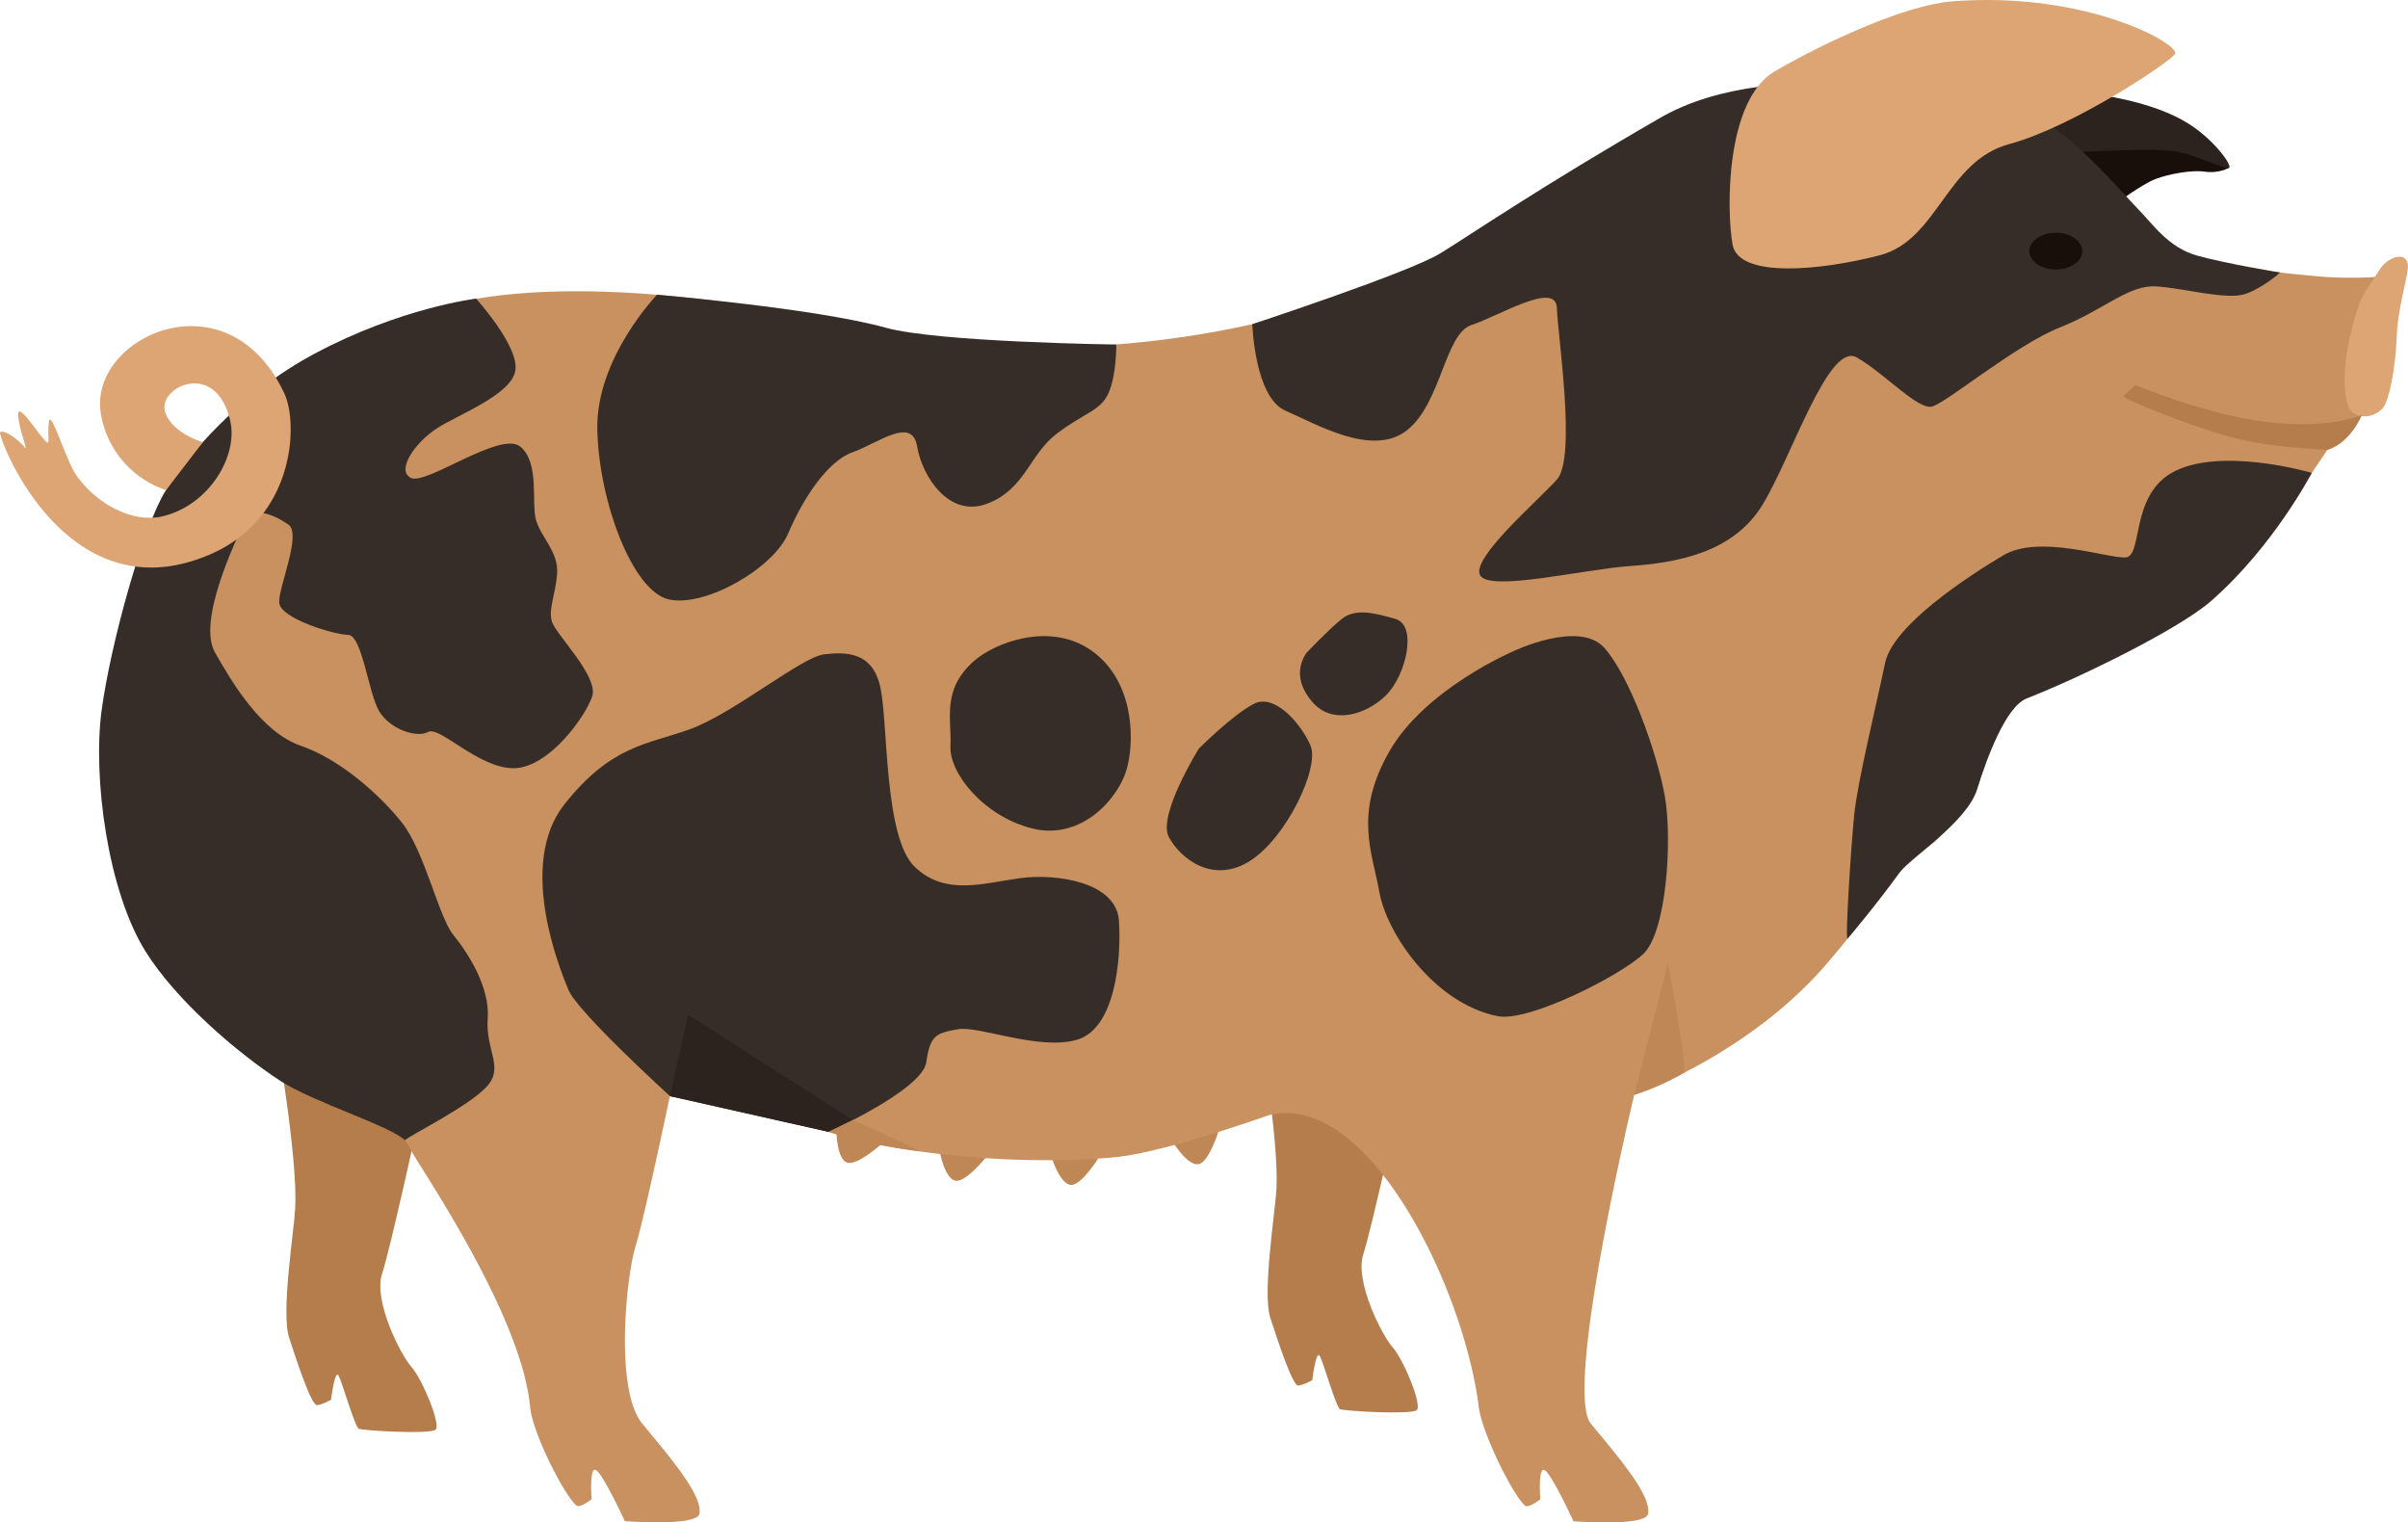 <?xml version="1.0" encoding="UTF-8"?> <svg xmlns="http://www.w3.org/2000/svg" viewBox="0 0 1117.79 706.6"><defs><style>.cls-1{fill:#be8755;}.cls-1,.cls-2,.cls-3,.cls-4,.cls-5,.cls-6,.cls-7{fill-rule:evenodd;}.cls-2{fill:#190f0a;}.cls-3{fill:#b47d4b;}.cls-4{fill:#2d231e;}.cls-5{fill:#c8915f;}.cls-6{fill:#dca573;}.cls-7{fill:#372d28;}</style></defs><g id="Layer_2" data-name="Layer 2"><g id="Layer_1-2" data-name="Layer 1"><path class="cls-1" d="M436.42,535.44s2.36,11.93,7.23,12.61,14-10.84,14-10.84Z"></path><path class="cls-1" d="M488.56,538.32s3.78,11.57,8.69,11.65,12.61-12.44,12.61-12.44Z"></path><path class="cls-1" d="M545.18,531.19s6.53,10.27,11.31,9.14,9.13-15.18,9.13-15.18Z"></path><path class="cls-2" d="M958.81,68.47l23.41,26s11.94-8.85,18.27-11.34,17.42-4.27,22.48-3.5c7.29,1.1,11.84-1.84,11.84-1.84s-29.84-17.55-42.58-17S958.81,68.47,958.81,68.47Z"></path><path class="cls-3" d="M128.24,480.1s10,57,8.8,80.56c-.56,11.08-6.68,48.38-2.83,60.25s10.39,31.42,12.89,31.28,6.56-2.48,6.56-2.48,1.78-14.69,3.56-11.13,7.52,23.68,9.3,24.57,33,2.69,35.65.46-6.08-23.39-11.19-29.15-17.67-30.7-13.67-43.05S193.79,522,193.79,522l-22.6-34.11Z"></path><path class="cls-3" d="M583.73,471s10,57,8.81,80.57c-.57,11.08-6.69,48.37-2.83,60.25s10.39,31.42,12.89,31.27,6.55-2.47,6.55-2.47,1.78-14.7,3.57-11.14,7.52,23.69,9.3,24.58,33,2.68,35.64.45-6.08-23.39-11.19-29.15-17.66-30.7-13.67-43.05,16.49-69.38,16.49-69.38l-22.6-34.12Z"></path><path class="cls-4" d="M972.09,43.75s26.73,2.78,43.95,13.73c11.81,7.51,20,19,18.77,20.34s-17.3-6.88-26.49-7.8c-14.31-1.43-54.74,1.12-54.44,1.34S938.82,56,938.82,56Z"></path><path class="cls-5" d="M1078.62,128.48c-17.59-1.54-66.85-5.71-77.46-18.77s-43.4-53.37-70.41-61.35S812,26.6,753.18,66.57s-79.37,57-146.16,77.16-149.73,22.8-205.48,8.91-154.3-27.91-209.36-6.2S78,192.13,58.39,283.82,53.86,400.29,65,428.69s61.82,75.66,89.25,82.8,32.45,14.72,37.14,23.42,50.85,75.78,54.7,118.22c1,11.55,15.15,39.67,21.29,45.54,1.71,1.63,7.26-2.83,7.26-2.83s-1.24-15.67,2.15-13.41,13.25,23.62,13.25,23.62,33.42,2.56,34.6-3.4c1.69-8.58-13.68-26.29-26.52-41.89s-7.44-68.07-3.18-82,16-69.94,16-69.94a506.5,506.5,0,0,1,73.63,16.56c40.23,12.24,95.46,15.28,132.8,11.77,16.4-1.54,45-10.3,72-19.64h0c46.33-10.66,90.29,80.76,97.09,135.67,1.43,11.51,15.15,39.67,21.29,45.54,1.71,1.63,7.26-2.83,7.26-2.83s-1.24-15.67,2.15-13.41,13.25,23.62,13.25,23.62,33.42,2.56,34.6-3.4c1.69-8.58-13.68-26.29-26.52-41.89s20.11-152.59,20.11-152.59,52.58-18.18,89.22-60.74,22.37-38.57,45.88-53.55,29.95-59.58,40.67-67.83,51.92-21.56,78.44-38.68c30.28-19.55,53.13-57.56,67.49-78.54,2.23-1,16.06-16.14,16.06-16.14l7.05-64.21A192.53,192.53,0,0,1,1078.62,128.48Z"></path><path class="cls-6" d="M1094.86,141.79c1.52-4.61,6.33-11.25,9.82-16.72,4.19-6.57,14.08-9.14,13,0-.42,3.71-4.69,20.3-5,29.12-.68,18.31-3.88,31.84-6.41,35-4,4.92-12.51,5.84-15.83.23C1089.48,187.72,1084.44,173.37,1094.86,141.79Z"></path><path class="cls-3" d="M985.62,183.88c.12,1.37,32.21,14.28,49.19,18.79,14.25,3.79,27.21,5.09,45.5,6.16,10.86-3.23,16.06-16.14,16.06-16.14s-17.88,7.82-51.17,2.17c-25.61-4.35-53.88-16.12-53.88-16.12Z"></path><path class="cls-7" d="M305,136.81s-28.5,29.4-27.73,62.75,16.43,75.08,33.34,78.7S359,263.77,365.87,247.6s18.2-33.55,29.93-37.7,27.56-16.84,29.92-2.74,14.89,33.43,32.63,26.59,19.29-22.7,32.34-32.57,20.34-10.49,24-19,3.49-22.27,3.49-22.27-82.65-1.05-107-7.79C378.46,143.05,305,136.81,305,136.81Z"></path><path class="cls-7" d="M581.32,150.46s1.06,34,15.41,40.18,40.37,21.68,56.37,9.09,17.56-44.91,30-48.9,39.21-20.67,39.6-7.87,9.16,69.48,0,79.64S682.78,259.16,687.06,267s47.68-2.7,69.39-4.25,48-6,61.69-28.42,30.74-76,43.84-68.39,28.23,24.32,34.82,22.76,38.67-28.49,59.32-36.68,32-20,45-19.09,32.89,6.53,41.42,3.43,15.86-9.88,15.86-9.88-24-3.87-38.25-7.77c-13.76-3.75-21-15-27.78-21.79s-35.6-41.6-55.95-46.28-111.85-27-165.66,4c-56.13,32.38-87.62,54-102.14,62.94S581.32,150.46,581.32,150.46Z"></path><path class="cls-7" d="M1007.66,219.74c-18.78,11.22-12.94,38.46-21,39s-40.11-10.87-56.71-1-51.29,32.56-54.89,50-12.8,55-14.35,70.56-4.27,58.58-3.07,57.34,13.1-15.42,24.05-30.48c5.09-7,31.38-23.54,36.11-38.83s13.47-38.44,23-42.15c23.89-9.31,70.36-31.9,85.62-45.25,29-25.37,46.72-59.45,46.72-59.45S1029.46,206.72,1007.66,219.74Z"></path><path class="cls-7" d="M606.4,303.11c-2.43,3.65-6.41,12.14,2.89,22.83s25.1,5.77,34.23-3.36,14.6-32.25,4.26-35.29-18.87-4.87-24.95,0S606.4,303.11,606.4,303.11Z"></path><path class="cls-7" d="M556.5,347.46s-19.32,31.07-13.93,41.06,20.37,21.93,37.53,11.16,32.66-43.61,28.21-53.71S591.75,321.7,582,326.7,556.5,347.46,556.5,347.46Z"></path><path class="cls-7" d="M452.16,306.76c9.2-8.1,34.37-18.32,53.84-5.24S527,341,523.34,355.8,502,390.05,479.51,384.61s-38.91-25.52-38.31-38.3S437,320.15,452.16,306.76Z"></path><path class="cls-7" d="M221,138.61s20.12,22.21,18.22,33.42-26.2,20.23-36.25,26.68-19.31,19.49-12.26,23.1,41.67-22.07,50.83-14.5,4.92,26.43,7.35,34.34,10.34,14.61,9.73,24.34-4.19,16.63-2.43,22.52,21.64,25.35,18.73,34.58-20.14,33.41-36.47,33.48-34.31-19.75-39.7-16.82-18-1.35-22.88-9.87-7.84-35.12-14.26-35.2-31.7-7.61-32-15.06,10.58-31.77,4.26-36.14-17-9.38-20.68-.88-21.77,45.51-13.39,60.25,21.74,37,39.77,43.26,36.08,22.1,46.83,35.49,17.09,43.74,24,52.29,17.1,24.23,16,39,7.91,22.51-.61,31.64-36,22.74-37.85,24.71c-6.42-6.48-42.72-17.77-57.64-27.45-20.2-13.1-48.66-37.55-62.8-60.27-17.47-28.06-24.56-80.68-20.3-112s19.36-85.47,29.85-102.05,34-44.57,69-63.32C186,142.79,221,138.61,221,138.61Z"></path><path class="cls-7" d="M263.88,459.48c-4.3-10.34-23.77-58.52-1.87-86.15s38.33-27.63,58.42-34.93,51.71-33.47,62.06-34.68,22.51-1.22,26.16,15.21,1.63,69.64,15.93,83.39,32.14,7.5,49.18,5.25,44.41,2,45.63,19.66-1.61,50.21-19.47,55.38-45.64-6.7-55.37-4.87S431.77,480.17,430,493s-45.33,32.38-45.33,32.38L311,508.77S268.17,469.83,263.88,459.48Z"></path><path class="cls-1" d="M388.27,526s.35,12.16,5,13.64,15.61-8.37,15.61-8.37Z"></path><path class="cls-6" d="M906.29.62c62.76-4.87,106.33,20.29,103.33,24.47S962,59,932.71,66.87s-33.17,44.59-60.12,51.61-65.48,10.91-68.33-4.94S800.89,46.37,824,33,884.25,2.34,906.29.62Z"></path><path class="cls-2" d="M954.29,108c-6.79,0-12.3,3.83-12.3,8.55s5.51,8.54,12.3,8.54,12.3-3.83,12.3-8.54S961.08,108,954.29,108Z"></path><path class="cls-6" d="M94.16,205.24s-14-3.94-17.44-13.77c-4.07-11.71,23.65-25.12,30.18,4,3.63,16.18-9.72,38.92-31.35,44.16-12.93,3.12-29.67-4.46-40-18.87-5.06-7.09-12.14-31.87-12.9-24.68-.83,7.75,1.4,12.28-2.75,7.29S7.74,186,8.44,193.25s5.12,17.24,2.74,14.08c-1.48-2-8.43-8-11.12-6.76-1.62.73,29.65,85.64,97.1,56.92,39.94-17,41.33-61,34.85-74.83-26.46-56.59-91.67-25.89-85.12,9.76a45.13,45.13,0,0,0,30.18,35.07Z"></path><polygon class="cls-4" points="310.99 508.77 319.39 470.97 395.84 519.84 384.62 525.33 310.99 508.77"></polygon><path class="cls-1" d="M395.84,519.84l-11.22,5.49a230.7,230.7,0,0,0,42.92,9.12C409.58,525.71,395.84,519.84,395.84,519.84Z"></path><path class="cls-1" d="M758.61,508.17l15.68-61.24s8.53,46.23,7.53,50.92A108,108,0,0,1,758.61,508.17Z"></path><path class="cls-7" d="M702.55,302.24s30.42-14.57,42.11-1.62,24.39,48.29,28.08,68.53.91,63.41-9.91,73.62-53.27,31.69-67.5,28.91c-29.69-5.82-51.68-38.72-55-57.47s-12-36.43,4.65-65.51S702.55,302.24,702.55,302.24Z"></path></g></g></svg> 